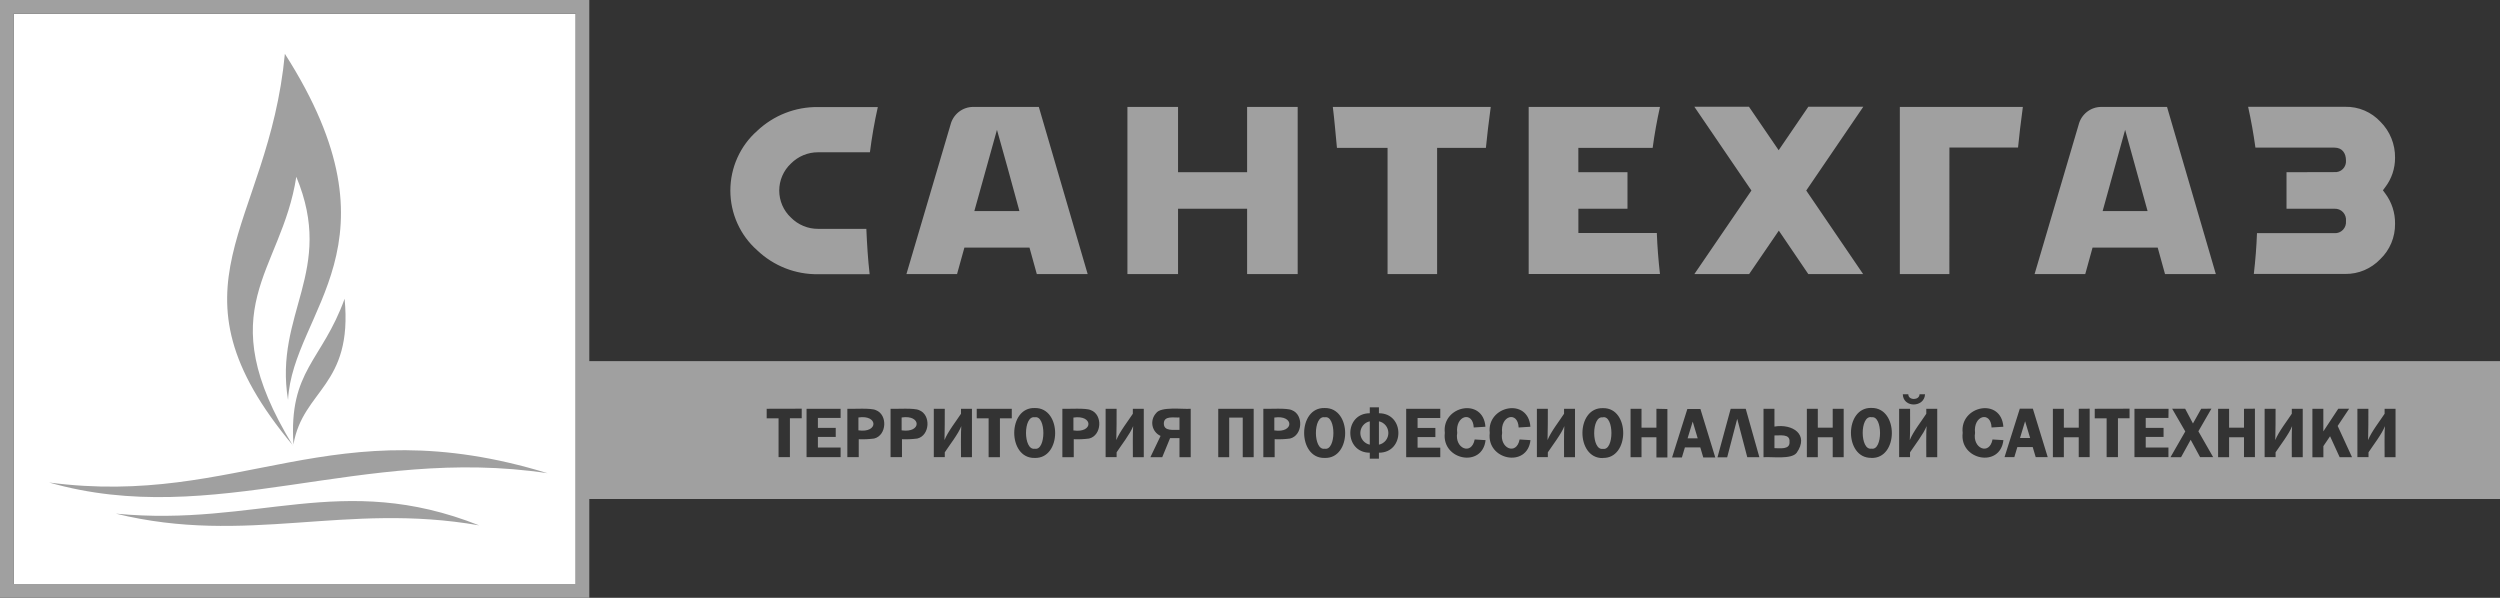 <svg width="230" height="55" viewBox="0 0 230 55" fill="none" xmlns="http://www.w3.org/2000/svg">
<rect x="0" y="0" width="230" height="55" fill="#333333" stroke="none"/>
<path d="M52.963 1.268H1.25V53.728H52.963V1.268Z" fill="white"/>
<path d="M4.52 44.392C22.079 46.704 30.511 37.43 50.38 43.537C33.25 40.959 19.686 48.723 4.52 44.392ZM26.998 40.894C27.856 35.834 32.479 35.549 31.704 27.485C29.626 33.245 26.554 34.058 26.998 40.894ZM26.952 41.005C19.177 28.29 25.881 25.173 27.26 16.264C30.876 24.965 25.182 28.826 26.5 36.798C26.918 28.548 37.432 22.514 26.208 4.951C24.689 21.077 14.616 26.248 26.968 41.005H26.952ZM10.658 47.255C23.618 48.511 31.4 43.302 44.083 48.334C31.746 46.172 22.744 50.214 10.658 47.255Z" fill="#A0A0A0"/>
<path fill-rule="evenodd" clip-rule="evenodd" d="M179.346 13.575H185.659C185.803 12.191 185.868 11.613 186.103 9.837H174.785V25.215H179.343L179.346 13.575ZM192.515 22.78H198.509L199.181 25.215H203.857L199.367 9.837H193.332C192.85 9.834 192.381 9.994 192 10.293C191.619 10.592 191.349 11.012 191.231 11.486L187.182 25.215H191.843L192.515 22.78ZM197.578 19.42H193.442L195.512 11.945C196.203 14.439 196.892 16.931 197.578 19.42ZM152.428 21.439H145.211V19.204H149.728V15.844H145.208V13.602H152.044C152.217 12.33 152.441 11.075 152.717 9.837H140.638V25.207H152.717C152.576 23.963 152.474 22.707 152.428 21.439ZM79.703 21.054H75.27C74.805 21.058 74.344 20.968 73.914 20.789C73.483 20.61 73.092 20.347 72.763 20.013C72.425 19.698 72.155 19.314 71.97 18.887C71.785 18.46 71.69 17.998 71.69 17.532C71.69 17.065 71.785 16.604 71.97 16.177C72.155 15.75 72.425 15.366 72.763 15.05C73.091 14.719 73.481 14.456 73.909 14.278C74.337 14.099 74.796 14.008 75.259 14.01H80.033C80.21 12.605 80.452 11.218 80.759 9.849H75.27C73.189 9.819 71.176 10.606 69.653 12.045C68.88 12.728 68.26 13.571 67.836 14.518C67.412 15.464 67.192 16.492 67.192 17.532C67.192 18.572 67.412 19.599 67.836 20.546C68.26 21.492 68.88 22.335 69.653 23.019C71.17 24.467 73.183 25.259 75.266 25.227H80.007C79.847 23.843 79.764 22.448 79.703 21.042V21.054ZM127.656 13.602V25.215H132.214V13.602H136.703C136.848 12.218 136.912 11.613 137.148 9.837H122.619C122.783 11.147 122.862 12.234 122.999 13.602H127.656ZM88.724 22.78H94.713L95.386 25.215H100.065L95.572 9.837H89.548C89.066 9.833 88.596 9.993 88.214 10.292C87.833 10.591 87.561 11.012 87.444 11.486L83.391 25.215H88.048L88.724 22.78ZM93.787 19.42H89.639L91.721 11.945L92.678 15.366L93.787 19.42ZM210.359 15.844V19.204H214.773C214.919 19.196 215.065 19.22 215.201 19.275C215.337 19.33 215.459 19.414 215.56 19.522C215.66 19.63 215.736 19.759 215.783 19.899C215.829 20.04 215.845 20.189 215.829 20.337C215.843 20.483 215.826 20.631 215.779 20.77C215.732 20.909 215.655 21.036 215.555 21.142C215.454 21.248 215.332 21.33 215.197 21.383C215.062 21.437 214.917 21.46 214.773 21.451C212.061 21.451 210.355 21.451 207.643 21.451C207.598 22.714 207.495 23.967 207.351 25.203H215.772C216.37 25.209 216.964 25.092 217.516 24.858C218.068 24.624 218.568 24.279 218.985 23.843C219.421 23.426 219.767 22.922 220.001 22.362C220.235 21.802 220.352 21.199 220.345 20.591C220.361 19.581 220.041 18.594 219.437 17.79L219.228 17.509L219.437 17.227C220.031 16.451 220.351 15.494 220.345 14.511C220.352 13.897 220.238 13.287 220.007 12.719C219.777 12.151 219.436 11.636 219.004 11.205C218.59 10.759 218.088 10.406 217.532 10.168C216.975 9.931 216.376 9.814 215.772 9.826H206.827C207.1 11.059 207.324 12.311 207.499 13.582H214.773C215.479 13.582 215.829 14.083 215.829 14.761C215.841 14.905 215.822 15.05 215.773 15.185C215.724 15.321 215.647 15.444 215.546 15.546C215.446 15.648 215.324 15.727 215.191 15.776C215.057 15.826 214.915 15.845 214.773 15.833L210.359 15.844ZM155.881 25.215H160.921L163.652 21.219L166.364 25.215H171.408L166.174 17.528L171.423 9.822H166.364L163.637 13.821L160.906 9.822H155.881L161.13 17.528L155.881 25.215ZM108.38 25.215H103.723V9.837H108.38V15.844H114.734V9.837H119.387V25.215H114.734V19.204H108.38V25.215Z" fill="#A0A0A0"/>
<path fill-rule="evenodd" clip-rule="evenodd" d="M1.25 1.268H52.963V53.728H1.25V1.268ZM217.903 41.614V42.057H216.881V37.607H217.891C217.891 38.297 217.891 39.815 217.865 40.489C218.153 39.745 218.97 38.701 219.384 38.065V37.607H220.39V42.065H219.384C219.384 41.498 219.361 39.707 219.41 39.202C219.179 39.876 218.29 41.021 217.903 41.614ZM213.747 37.607V39.688L215.122 37.603H216.121L215.065 39.187L216.387 42.061H215.248L214.366 40.135L213.751 41.044V42.069H212.741V37.607H213.747ZM209.353 41.614V42.057H208.346V37.607H209.353C209.353 38.297 209.353 39.815 209.326 40.489C209.615 39.745 210.431 38.701 210.845 38.065V37.607H211.852V42.065H210.845C210.845 41.498 210.823 39.707 210.872 39.202C210.629 39.876 209.744 41.021 209.353 41.614ZM207.454 37.599V42.057H206.447V40.227H205.076V42.065H204.065V37.607H205.076V39.345H206.447V37.607L207.454 37.599ZM203.45 37.599L202.25 39.68L203.61 42.057H202.409L201.543 40.458L200.658 42.061H199.686L201.046 39.691L199.838 37.603H201.034L201.752 38.959L202.512 37.603L203.45 37.599ZM199.496 38.447H197.407V39.364H199.048V40.2H197.407V41.175H199.496V42.057H196.37V37.607H199.508L199.496 38.447ZM195.918 37.599V38.481H194.851V42.057H193.81V38.489H192.716V37.607L195.918 37.599ZM192.249 37.599V42.057H191.243V40.227H189.875V42.065H188.865V37.607H189.875V39.345H191.246V37.607L192.249 37.599ZM185.841 40.296H186.772L186.309 38.755L185.841 40.296ZM187.023 37.599L188.39 42.057H187.285L187.011 41.133H185.595L185.317 42.057H184.417L185.822 37.599H187.023ZM184.307 39.26L183.224 39.329C183.16 37.788 181.511 38.204 181.705 39.834C181.451 41.244 183.023 41.934 183.312 40.431L184.314 40.493C184.026 43.078 180.254 42.331 180.566 39.826C180.273 37.337 184.113 36.52 184.311 39.268L184.307 39.26ZM175.054 36.274H175.563C175.563 36.852 176.589 36.844 176.596 36.274H177.102C177.052 37.499 175.1 37.549 175.058 36.281L175.054 36.274ZM175.723 41.614V42.057H174.72V37.607H175.727C175.727 38.297 175.746 39.815 175.7 40.489C175.989 39.745 176.809 38.701 177.219 38.065V37.607H178.226V42.065H177.219C177.219 41.498 177.197 39.707 177.246 39.202C176.999 39.876 176.114 41.021 175.723 41.614ZM172.179 38.381C171.097 38.181 171.1 41.464 172.179 41.275C173.227 41.483 173.224 38.189 172.179 38.389V38.381ZM172.152 42.123C169.661 42.161 169.661 37.437 172.187 37.53C174.686 37.503 174.667 42.227 172.152 42.13V42.123ZM169.619 37.607V42.065H168.609V40.227H167.238V42.065H166.231V37.607H167.238V39.345H168.609V37.607H169.619ZM163.249 41.229C163.728 41.229 164.696 41.398 164.636 40.643C164.7 39.873 163.724 40.084 163.249 40.061V41.229ZM162.243 42.073V37.607H163.249V39.244C164.917 38.963 166.47 39.98 165.293 41.657C164.803 42.296 162.976 41.999 162.243 42.065V42.073ZM158.9 42.073H158.008L159.223 37.607H160.606L161.863 42.065H160.75L159.823 38.532L158.9 42.073ZM155.258 40.327H156.188L155.729 38.786L155.258 40.327ZM156.439 37.63L157.806 42.088H156.701L156.428 41.163H155.011L154.734 42.088H153.83L155.235 37.63H156.439ZM153.4 37.63V42.088H152.39V40.227H151.019V42.065H150.012V37.607H151.019V39.345H152.39V37.607L153.4 37.63ZM147.475 38.401C146.396 38.2 146.396 41.483 147.475 41.294C148.512 41.483 148.512 38.189 147.464 38.389L147.475 38.401ZM147.449 42.142C144.957 42.181 144.957 37.457 147.483 37.549C149.971 37.503 149.952 42.227 147.437 42.13L147.449 42.142ZM142.401 41.614V42.057H141.394V37.607H142.401C142.401 38.297 142.401 39.815 142.374 40.489C142.663 39.745 143.483 38.701 143.893 38.065V37.607H144.9V42.065H143.893C143.893 41.498 143.874 39.707 143.92 39.202C143.677 39.876 142.792 41.021 142.401 41.614ZM140.798 39.26L139.715 39.329C139.651 37.788 138.002 38.204 138.196 39.834C137.942 41.244 139.514 41.934 139.803 40.431L140.805 40.493C140.517 43.078 136.745 42.331 137.057 39.826C136.76 37.337 140.6 36.52 140.798 39.268V39.26ZM136.661 39.26L135.583 39.329C135.514 37.788 133.866 38.204 134.063 39.834C133.809 41.244 135.381 41.934 135.67 40.431L136.673 40.493C136.384 43.078 132.616 42.331 132.924 39.826C132.624 37.337 136.464 36.52 136.661 39.268V39.26ZM132.506 38.455H130.417V39.372H132.054V40.208H130.417V41.183H132.506V42.065H129.369V37.607H132.506V38.455ZM126.862 40.909C127.107 40.859 127.327 40.725 127.485 40.53C127.643 40.334 127.729 40.089 127.729 39.836C127.729 39.583 127.643 39.338 127.485 39.142C127.327 38.946 127.107 38.812 126.862 38.763V40.909ZM126.019 38.763C125.774 38.812 125.554 38.946 125.396 39.142C125.238 39.338 125.151 39.583 125.151 39.836C125.151 40.089 125.238 40.334 125.396 40.53C125.554 40.725 125.774 40.859 126.019 40.909V38.763ZM126.019 41.649C123.633 41.649 123.63 38.019 126.019 38.019V37.472H126.862V38.019C129.251 38.019 129.247 41.653 126.862 41.649V42.196H126.019V41.649ZM121.875 38.389C120.792 38.189 120.796 41.472 121.875 41.283C122.938 41.483 122.935 38.189 121.89 38.389H121.875ZM121.844 42.13C119.353 42.169 119.357 37.445 121.882 37.538C124.393 37.503 124.374 42.227 121.86 42.13H121.844ZM117.237 39.599C119.087 39.873 119.076 38.135 117.237 38.416V39.599ZM117.268 40.408V42.065H116.227V37.607C116.785 37.638 118.377 37.514 118.844 37.73C119.957 38.146 119.85 40.065 118.684 40.346C118.22 40.407 117.751 40.427 117.283 40.408H117.268ZM112.079 42.065V37.607H115.338V42.065H114.332V38.42H113.086V42.065H112.079ZM108.513 38.408C107.992 38.443 107.077 38.216 107.073 38.963C107.069 39.711 107.996 39.522 108.513 39.545V38.408ZM108.513 40.308H107.647L106.925 42.065H105.835L106.773 40.104C106.585 40.02 106.42 39.892 106.291 39.73C106.162 39.568 106.074 39.377 106.032 39.174C105.991 38.97 105.999 38.759 106.054 38.559C106.11 38.359 106.211 38.175 106.351 38.023C106.784 37.368 108.809 37.669 109.546 37.607V42.065H108.513V40.308ZM102.728 41.614V42.057H101.717V37.607H102.728C102.728 38.297 102.728 39.815 102.701 40.489C102.99 39.745 103.807 38.701 104.221 38.065V37.607H105.227V42.065H104.224C104.224 41.498 104.202 39.707 104.251 39.202C104.004 39.876 103.115 41.021 102.728 41.614ZM98.755 39.599C100.605 39.873 100.593 38.139 98.755 38.416V39.599ZM98.785 40.408V42.065H97.737V37.607C98.299 37.638 99.891 37.514 100.354 37.73C101.471 38.146 101.364 40.065 100.198 40.346C99.731 40.407 99.26 40.428 98.789 40.408H98.785ZM95.204 38.389C94.121 38.189 94.125 41.472 95.204 41.283C96.252 41.483 96.252 38.189 95.207 38.389H95.204ZM95.173 42.13C92.681 42.169 92.685 37.445 95.211 37.538C97.71 37.503 97.691 42.227 95.177 42.13H95.173ZM93.084 37.607V38.489H91.994V42.065H90.953V38.489H89.859V37.607H93.084ZM86.919 41.614V42.057H85.909V37.607H86.919C86.919 38.297 86.919 39.815 86.893 40.489C87.181 39.745 87.998 38.701 88.412 38.065V37.607H89.419V42.065H88.412C88.412 41.498 88.389 39.707 88.439 39.202C88.196 39.876 87.307 41.021 86.919 41.614ZM82.95 39.591C84.8 39.865 84.789 38.127 82.95 38.408V39.591ZM82.981 40.4V42.057H81.932V37.607C82.495 37.638 84.086 37.514 84.549 37.73C85.666 38.146 85.56 40.065 84.394 40.346C83.925 40.407 83.453 40.428 82.981 40.408V40.4ZM78.974 39.591C80.823 39.865 80.812 38.131 78.974 38.408V39.591ZM79.004 40.4V42.057H77.956V37.607C78.518 37.638 80.109 37.514 80.573 37.73C81.689 38.146 81.583 40.065 80.417 40.346C79.948 40.407 79.476 40.428 79.004 40.408V40.4ZM77.336 38.447H75.247V39.364H76.888V40.2H75.247V41.175H77.336V42.057H74.203V37.607H77.336V38.447ZM73.758 37.599V38.481H72.672V42.057H71.628V38.489H70.534V37.607L73.758 37.599ZM0 0H54.216V33.222H230V45.907H54.216V55H0V0Z" fill="#A0A0A0"/>
</svg>
